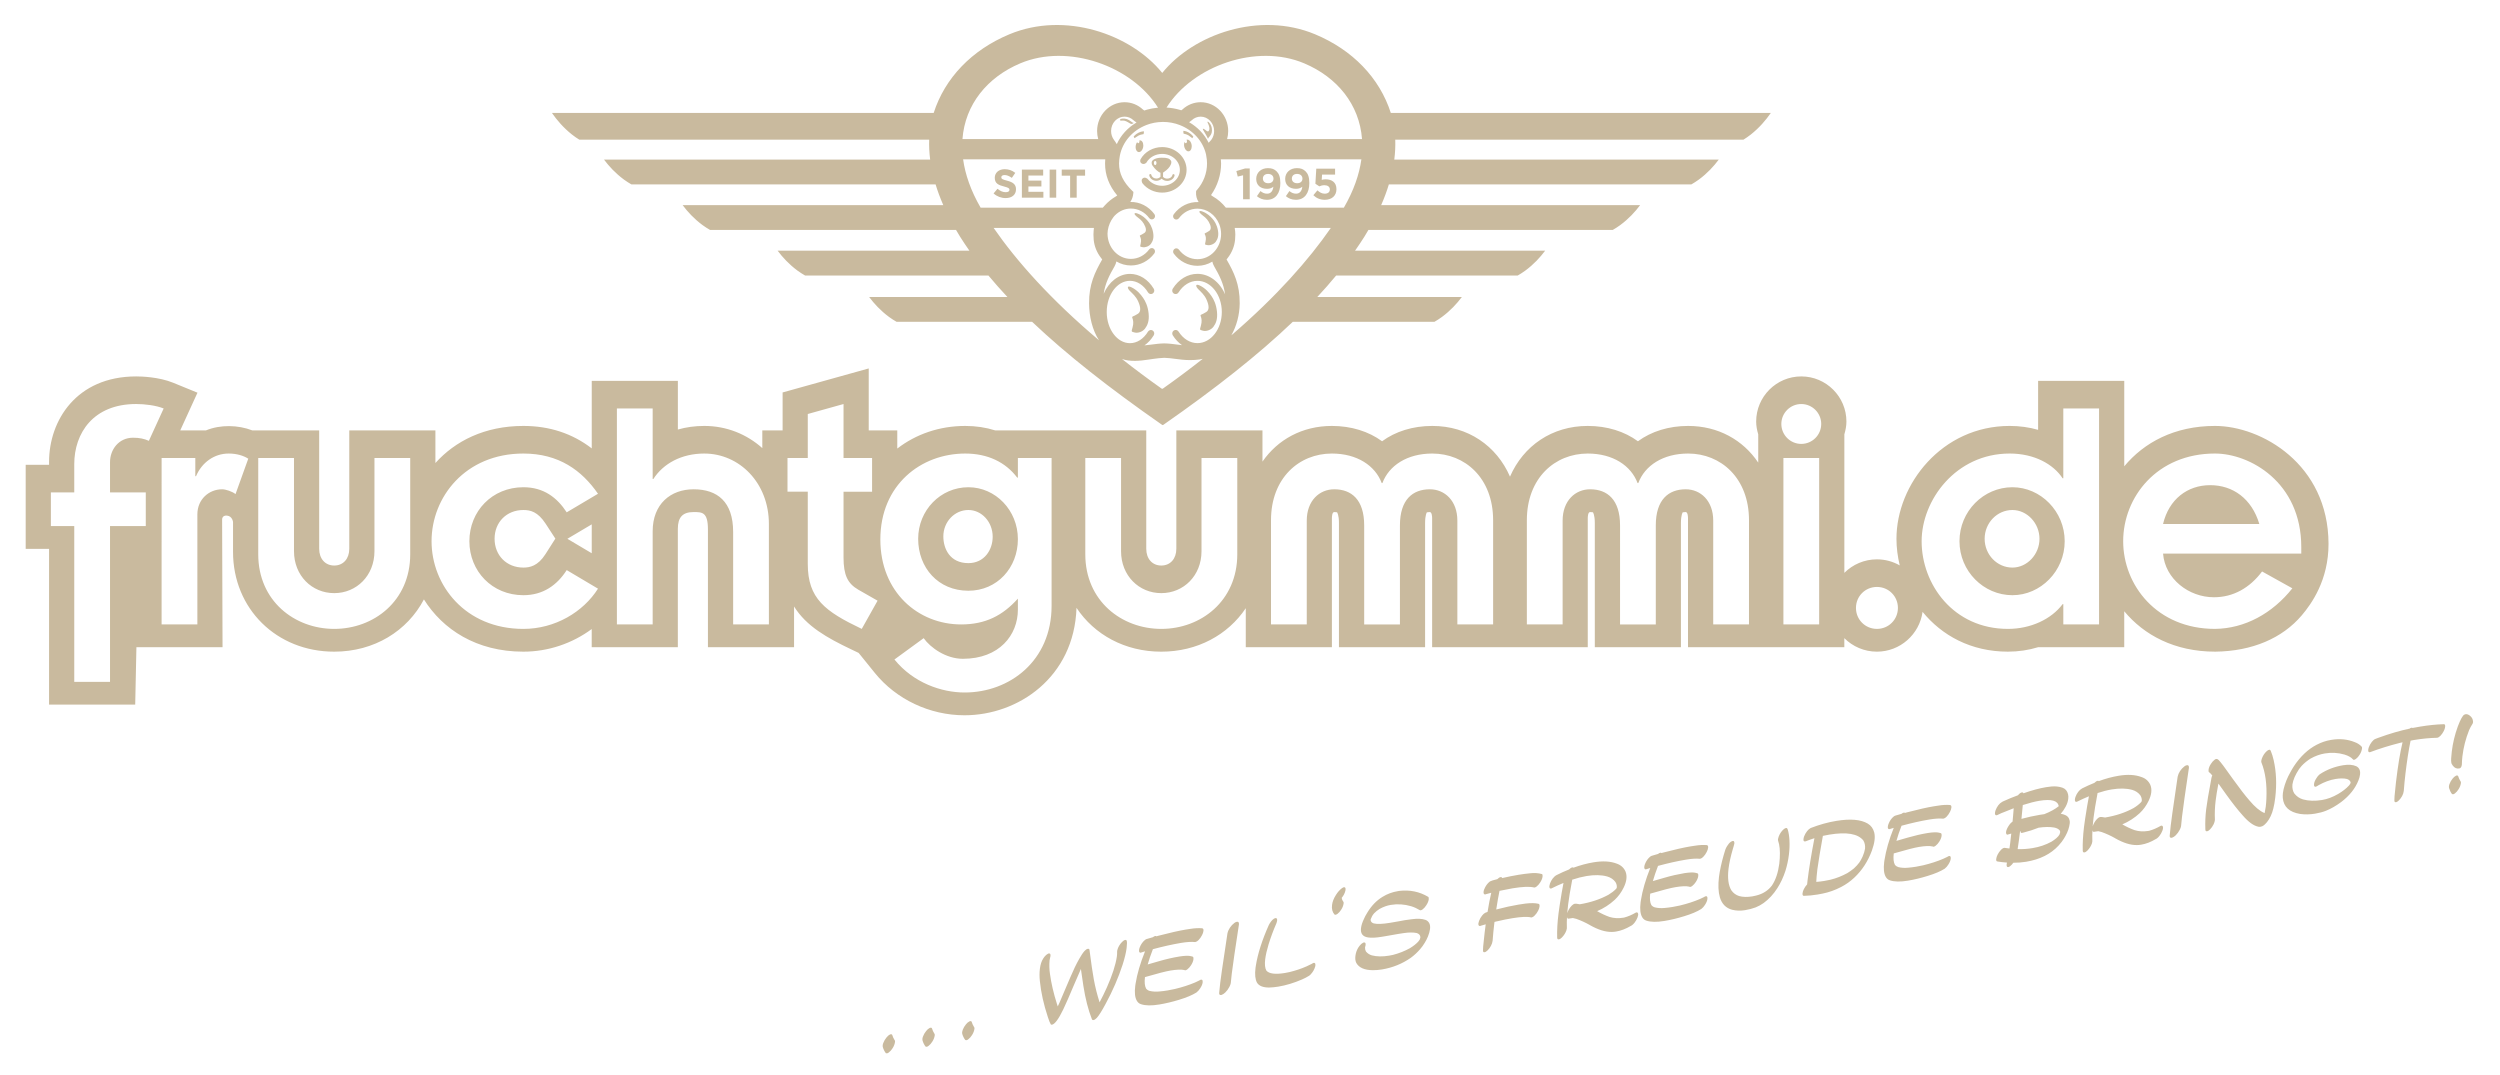 <?xml version="1.0" encoding="utf-8"?>
<!-- Generator: Adobe Illustrator 16.0.0, SVG Export Plug-In . SVG Version: 6.00 Build 0)  -->
<!DOCTYPE svg PUBLIC "-//W3C//DTD SVG 1.1//EN" "http://www.w3.org/Graphics/SVG/1.1/DTD/svg11.dtd">
<svg version="1.1" id="Ebene_1" xmlns="http://www.w3.org/2000/svg" xmlns:xlink="http://www.w3.org/1999/xlink" x="0px" y="0px"
	 width="500px" height="215px" viewBox="750 892.5 500 215" enable-background="new 750 892.5 500 215" xml:space="preserve">
<g id="Ebene_1_1_">
	<g>
		<path fill="#C9BA9E" d="M987.316,926.466c0,2.511-2.189,4.557-4.88,4.557c-1.563,0-3.041-0.704-3.955-1.885
			c0,0-0.348-0.605,0.035-0.939c0.473-0.42,1.017,0.092,1.017,0.092c0.665,0.855,1.75,1.367,2.903,1.367
			c1.951,0,3.536-1.431,3.536-3.191c0-1.756-1.584-3.186-3.536-3.186c-1.34,0-2.549,0.67-3.16,1.75c0,0-0.454,0.49-0.971,0.142
			c-0.442-0.298-0.194-0.821-0.194-0.821c0.846-1.502,2.505-2.437,4.325-2.437C985.127,921.915,987.316,923.957,987.316,926.466
			 M962.346,926.419v1.221h1.679v4.396h1.313v-4.396h1.679v-1.221L962.346,926.419L962.346,926.419z M959.928,926.419h1.315v5.616
			h-1.315V926.419z M955.681,929.798h2.599v-1.181h-2.599V927.6h2.954v-1.181h-4.259v5.616h4.301v-1.178h-2.995L955.681,929.798
			L955.681,929.798z M953.2,930.337v0.019c0,1.084-0.795,1.761-2.076,1.761c-0.883,0-1.726-0.321-2.371-0.896l-0.038-0.034
			l0.78-0.935l0.041,0.032c0.544,0.448,1.059,0.657,1.612,0.657c0.468,0,0.745-0.176,0.745-0.47v-0.017
			c0-0.266-0.149-0.414-1.07-0.651c-1.059-0.269-1.867-0.57-1.867-1.733v-0.017c0-1.009,0.814-1.713,1.98-1.713
			c0.792,0,1.491,0.24,2.079,0.71l0.038,0.031l-0.686,0.996l-0.041-0.031c-0.52-0.36-0.98-0.536-1.406-0.536
			c-0.398,0-0.657,0.169-0.657,0.432v0.016c0,0.318,0.195,0.43,1.152,0.678C952.486,928.915,953.2,929.31,953.2,930.337
			 M995.42,920.315c0.144-0.518,0.219-1.057,0.219-1.61c0-3.176-2.468-5.763-5.5-5.763c-1.353,0-2.65,0.517-3.659,1.459
			c-0.041,0.039-0.125,0.097-0.222,0.157c-0.085-0.024-0.173-0.053-0.254-0.075l-0.138-0.043c-0.836-0.235-1.694-0.377-2.559-0.427
			c5.233-8.341,17.988-12.885,27.545-8.841c6.57,2.776,11.031,8.208,11.554,15.143H995.42L995.42,920.315z M1018.776,934.03h-23.608
			c-0.704-0.896-1.575-1.66-2.581-2.24c-0.157-0.087-0.286-0.185-0.379-0.278c1.297-1.848,2.011-4.077,2.011-6.308
			c0-0.271-0.025-0.563-0.051-0.848c0.06,0.002,0.117,0.016,0.177,0.016h27.931C1021.858,927.402,1020.734,930.647,1018.776,934.03
			 M996.268,959.567c1.027-1.835,1.65-4.046,1.673-6.393c0.032-3.79-1.166-6.233-2.628-8.782c0.066-0.091,0.144-0.192,0.219-0.289
			c0.187-0.251,0.4-0.529,0.592-0.874c0.667-1.203,0.942-2.305,0.942-3.805c0-0.426-0.047-0.864-0.125-1.341h19.229
			C1011.774,944.443,1005.332,951.762,996.268,959.567 M982.572,970.223c-0.014-0.01-0.054,0.005-0.101,0.034
			c-0.072-0.032-0.128-0.047-0.145-0.034c-2.815-1.992-5.446-3.962-7.924-5.913c0.411,0.128,0.824,0.228,1.225,0.282
			c1.898,0.253,3.702-0.141,5.062-0.317c0.715-0.093,1.45-0.192,2.17-0.211c0.752,0.019,1.495,0.117,2.211,0.211
			c0.915,0.123,1.86,0.245,2.969,0.245c0.617,0,1.212-0.038,1.817-0.119c0.235-0.032,0.467-0.082,0.696-0.135
			C988.056,966.229,985.41,968.218,982.572,970.223 M948.726,938.085h20.061c-0.044,0.342-0.078,0.684-0.083,1.031
			c-0.006,0.104-0.015,0.206-0.015,0.31c0,1.5,0.274,2.602,0.942,3.805c0.201,0.36,0.429,0.661,0.614,0.902
			c0.059,0.075,0.131,0.173,0.194,0.26c-1.462,2.553-2.658,4.995-2.625,8.782c0.021,2.611,0.651,5.33,1.982,7.378
			C960.122,952.383,953.307,944.71,948.726,938.085 M946.123,934.03c-1.958-3.383-3.082-6.627-3.499-9.659h28.423
			c0,0.034-0.002,0.062,0,0.078c-0.021,0.25-0.034,0.504-0.034,0.754c0,2.33,0.798,4.423,2.436,6.394
			c-0.119,0.094-0.226,0.162-0.282,0.193c-0.808,0.467-1.548,1.068-2.193,1.777c-0.145,0.149-0.275,0.307-0.408,0.463
			L946.123,934.03L946.123,934.03z M954.046,905.171c9.569-4.045,22.337,0.51,27.559,8.867c-0.069,0.006-0.131,0.01-0.204,0.019
			c-0.357,0.034-0.683,0.081-1.002,0.141c-0.15,0.029-0.301,0.066-0.466,0.107l-0.241,0.056c-0.113,0.024-0.229,0.053-0.335,0.082
			c-0.169,0.048-0.332,0.103-0.495,0.16c-0.109-0.066-0.219-0.141-0.282-0.201c-1.008-0.942-2.309-1.459-3.661-1.459
			c-3.032,0-5.5,2.586-5.5,5.763c0,0.552,0.078,1.09,0.222,1.609h-27.15C943.013,913.38,947.476,907.947,954.046,905.171
			 M972.794,920.48c-0.378-0.51-0.576-1.124-0.576-1.779c0-1.585,1.208-2.875,2.693-2.875c0.651,0,1.284,0.251,1.772,0.712
			c0.134,0.125,0.35,0.294,0.624,0.46c-1.76,1.033-3.132,2.54-3.95,4.329C973.133,920.935,972.904,920.628,972.794,920.48
			 M991.201,923.353l0.041,0.245c0.109,0.535,0.166,1.074,0.166,1.601c0,1.938-0.721,3.826-2.03,5.314l-0.15,0.169l-0.016,0.229
			c-0.05,0.708,0.132,1.396,0.514,2.004c-1.967-0.084-3.781,0.825-4.977,2.44c-0.214,0.285-0.16,0.695,0.115,0.918
			c0.135,0.108,0.305,0.153,0.477,0.134c0.175-0.021,0.331-0.112,0.44-0.257c0.905-1.221,2.258-1.919,3.712-1.919
			c1.879,0,3.58,1.192,4.359,3.113l0.031,0.084c0.102,0.271,0.173,0.521,0.223,0.769l0.024,0.119
			c0.064,0.342,0.091,0.657,0.091,0.971c0,2.788-2.121,5.052-4.729,5.052c-1.45,0-2.8-0.696-3.706-1.91
			c-0.107-0.142-0.267-0.239-0.442-0.26c-0.173-0.023-0.344,0.029-0.476,0.139c-0.275,0.222-0.329,0.632-0.116,0.917
			c1.15,1.548,2.875,2.436,4.739,2.436c1.052,0,2.073-0.288,2.978-0.839c0.059,0.309,0.179,0.624,0.36,0.937
			c1.046,1.819,1.897,3.458,2.188,5.609c-1.049-2.439-3.148-4.099-5.524-4.099c-1.951,0-3.755,1.083-4.945,2.97
			c-0.201,0.319-0.113,0.749,0.197,0.958c0.149,0.107,0.338,0.144,0.517,0.103c0.185-0.037,0.338-0.146,0.438-0.306
			c0.936-1.478,2.318-2.328,3.792-2.328c2.684,0,4.871,2.794,4.871,6.23c0,3.437-2.187,6.229-4.871,6.229
			c-1.476,0-2.853-0.846-3.787-2.318c-0.101-0.153-0.251-0.263-0.432-0.301c-0.182-0.04-0.366-0.005-0.526,0.101
			c-0.307,0.214-0.395,0.646-0.192,0.962c0.513,0.812,1.137,1.472,1.852,1.964c-0.336-0.038-0.664-0.079-0.993-0.122
			c-0.796-0.104-1.619-0.214-2.565-0.232c-0.912,0.018-1.738,0.128-2.534,0.232c-0.48,0.062-0.949,0.125-1.425,0.165
			c0.717-0.494,1.347-1.177,1.861-2.022c0.194-0.321,0.1-0.746-0.207-0.942c-0.109-0.075-0.238-0.112-0.366-0.112
			c-0.05,0-0.097,0.002-0.144,0.016c-0.179,0.037-0.338,0.153-0.436,0.309c-0.893,1.469-2.205,2.309-3.605,2.309
			c-2.562,0-4.648-2.796-4.648-6.236c0-3.439,2.086-6.236,4.648-6.236c1.403,0,2.719,0.846,3.611,2.321
			c0.097,0.16,0.25,0.271,0.43,0.31c0.172,0.041,0.356,0.01,0.51-0.094c0.31-0.2,0.407-0.624,0.213-0.942
			c-1.143-1.892-2.878-2.979-4.763-2.979c-2.242,0-4.234,1.604-5.262,3.976c0.304-2.096,1.143-3.706,2.174-5.491
			c0.185-0.329,0.307-0.652,0.367-0.974c0.886,0.527,1.878,0.805,2.9,0.805c1.841,0,3.555-0.886,4.699-2.427
			c0.21-0.287,0.157-0.696-0.12-0.916c-0.135-0.109-0.313-0.16-0.476-0.134c-0.176,0.021-0.329,0.112-0.438,0.256
			c-0.893,1.209-2.23,1.905-3.664,1.905c-2.568,0-4.667-2.252-4.673-5.073l0.006-0.085c0.003-0.204,0.029-0.397,0.054-0.585
			c0.147-0.937,0.533-1.833,1.105-2.584l0.109-0.141c0.035-0.048,0.075-0.088,0.116-0.132l0.072-0.078
			c0.877-0.898,2.018-1.39,3.21-1.39c1.438,0,2.775,0.695,3.67,1.91c0.107,0.14,0.257,0.231,0.43,0.257
			c0.179,0.021,0.344-0.025,0.485-0.131c0.276-0.22,0.329-0.63,0.12-0.916c-1.166-1.583-2.951-2.487-4.817-2.436
			c0.341-0.513,0.539-1.081,0.593-1.692l0.028-0.316l-0.229-0.217c-1.805-1.75-2.645-3.484-2.645-5.465
			c0-0.231,0.013-0.47,0.038-0.71l0.01-0.098c0.029-0.229,0.059-0.463,0.11-0.757c0.535-2.759,2.518-5.052,5.301-6.132
			c0.082-0.031,0.166-0.06,0.248-0.087l0.203-0.07c0.115-0.037,0.232-0.078,0.348-0.113c0.101-0.028,0.2-0.05,0.301-0.071
			l0.251-0.06c0.09-0.022,0.178-0.043,0.263-0.062c0.213-0.038,0.426-0.066,0.646-0.091l0.191-0.024
			c1.153-0.113,2.34-0.004,3.442,0.312l0.12,0.038c0.232,0.069,0.461,0.147,0.686,0.235
			C988.629,918.546,990.587,920.741,991.201,923.353 M992.25,920.48c-0.031,0.043-0.079,0.088-0.166,0.179
			c-0.094,0.097-0.222,0.229-0.354,0.395c-0.849-1.703-2.208-3.132-3.909-4.112c0.235-0.149,0.422-0.297,0.539-0.402
			c0.488-0.462,1.12-0.712,1.772-0.712c1.488,0,2.693,1.292,2.693,2.875C992.826,919.353,992.628,919.971,992.25,920.48
			 M1028.164,915.091c-2.256-7.013-7.637-12.603-15.159-15.739c-11.103-4.628-24.285-0.034-30.556,7.736
			c-6.27-7.771-19.455-12.364-30.556-7.736c-7.525,3.136-12.906,8.727-15.158,15.739h-76.347c0.996,1.43,2.277,2.943,3.99,4.306
			c0.512,0.414,1.008,0.733,1.497,1.043h69.965c-0.044,1.24,0.013,2.564,0.191,3.978H870.8c0.993,1.325,2.274,2.731,3.987,3.996
			c0.512,0.38,1.008,0.678,1.497,0.969h60.834c0.403,1.328,0.912,2.709,1.54,4.144h-52.131c0.993,1.328,2.277,2.73,3.987,3.997
			c0.517,0.382,1.009,0.68,1.5,0.968h49.197c0.264,0.451,0.526,0.902,0.814,1.363c0.583,0.926,1.209,1.855,1.857,2.781h-38.355
			c0.993,1.329,2.273,2.731,3.987,3.997c0.518,0.382,1.008,0.68,1.498,0.968h36.671c1.185,1.429,2.456,2.86,3.799,4.297h-27.655
			c0.996,1.328,2.273,2.73,3.987,3.996c0.517,0.383,1.008,0.681,1.5,0.969h27.107c6.89,6.532,15.458,13.265,25.901,20.539
			c0.191,0.132,0.197,0.169,0.397,0.031c10.452-7.281,18.986-14.024,25.839-20.57h28.33c0.492-0.288,0.984-0.585,1.497-0.969
			c1.713-1.265,2.995-2.668,3.99-3.996h-28.913c1.334-1.438,2.599-2.868,3.771-4.297h36.318c0.489-0.288,0.98-0.585,1.497-0.968
			c1.714-1.266,2.994-2.668,3.986-3.997h-38.021c0.647-0.926,1.271-1.854,1.856-2.781c0.289-0.46,0.548-0.912,0.814-1.363h48.861
			c0.488-0.288,0.983-0.585,1.497-0.968c1.713-1.266,2.997-2.668,3.986-3.997h-51.793c0.63-1.435,1.138-2.816,1.54-4.144h60.5
			c0.489-0.291,0.979-0.589,1.498-0.969c1.713-1.264,2.993-2.67,3.985-3.996h-64.898c0.181-1.412,0.237-2.737,0.193-3.978h69.63
			c0.487-0.31,0.979-0.63,1.496-1.043c1.714-1.363,2.995-2.875,3.988-4.306H1028.164L1028.164,915.091z M992.359,918.138
			c0.113,0.745-0.084,1.125-0.213,1.345c-0.125,0.219-0.293,0.395-0.379,0.481c-0.084,0.089-0.169,0.323-0.169,0.278
			c0-0.042-0.52-1.037-0.817-1.491c-0.294-0.454-0.294-0.614,0.029-0.438c0.325,0.175,0.494,0.422,0.732,0.467
			c0.241,0.044,0.411-0.379,0.323-0.816c-0.082-0.438-0.153-0.526-0.294-0.818c-0.141-0.293-0.057-0.35,0.043-0.306
			c0.097,0.042,0.194,0.175,0.194,0.175S992.247,917.393,992.359,918.138 M981.038,925.521c-0.145,0-0.26-0.192-0.26-0.422
			c0-0.232,0.115-0.423,0.26-0.423c0.144,0,0.259,0.191,0.259,0.423C981.297,925.329,981.181,925.521,981.038,925.521
			 M981.272,928.207c-0.489,0-0.915-0.306-0.993-0.713c-0.021-0.126-0.135-0.204-0.256-0.179c-0.116,0.021-0.194,0.144-0.169,0.267
			c0.12,0.626,0.717,1.08,1.419,1.08c0.407,0,0.786-0.16,1.059-0.429c0.282,0.288,0.684,0.454,1.118,0.454
			c0.723,0,1.34-0.457,1.462-1.084c0.024-0.125-0.054-0.247-0.173-0.272c-0.119-0.021-0.238,0.057-0.263,0.182
			c-0.078,0.408-0.521,0.714-1.027,0.714c-0.331,0-0.636-0.125-0.836-0.344c-0.006-0.006-0.013-0.003-0.016-0.01
			c0.006-0.025,0.013-0.05,0.013-0.075v-0.782c0.021-0.014,0.042-0.016,0.062-0.029c0.238-0.165,0.917-0.619,1.259-1.158
			c0.338-0.542,0.457-0.915,0.22-1.247c-0.241-0.332-0.612-0.554-1.811-0.544c-1.472,0.01-2.049,0.608-2.007,0.979
			c0,0-0.044,0.345,0.197,0.636c0.144,0.175,0.463,0.714,1.181,1.211c0.13,0.091,0.256,0.141,0.381,0.179v0.755
			c0,0.019,0.006,0.038,0.01,0.057c-0.006,0.006-0.02,0.003-0.025,0.012C981.883,928.082,981.592,928.207,981.272,928.207
			 M988.288,921.305c0.163,0.626-0.024,1.268-0.419,1.431c-0.057,0.021-0.115,0.032-0.176,0.032
			c-0.338,0.009-0.677-0.329-0.821-0.85c0-0.009-0.006-0.019-0.009-0.027c-0.094-0.374-0.057-0.736,0.066-1.018
			c0.029,0.153,0.12,0.266,0.229,0.266c0.135,0,0.242-0.169,0.242-0.376c0-0.129-0.044-0.235-0.107-0.305
			C987.684,920.305,988.128,920.681,988.288,921.305 M978.606,922.038c0.16-0.629-0.029-1.269-0.419-1.431
			c-0.106-0.044-0.216-0.044-0.323-0.016c0.016,0.05,0.029,0.11,0.029,0.173c0,0.206-0.107,0.376-0.241,0.376
			c-0.101,0-0.185-0.091-0.222-0.223c-0.107,0.145-0.194,0.323-0.248,0.534c-0.163,0.629,0.024,1.268,0.419,1.431
			C977.993,923.042,978.444,922.664,978.606,922.038 M986.729,919.234c-0.06-0.019-0.06-0.57-0.06-0.57s0.526,0.018,1.078,0.343
			c0.667,0.396,0.921,0.843,0.921,0.843l-0.217,0.298c0,0-0.384-0.347-0.764-0.579C987.302,919.337,986.791,919.253,986.729,919.234
			 M978.697,919.331c0.063-0.016,0.097-0.566,0.097-0.566s-0.529-0.013-1.097,0.278c-0.688,0.357-0.971,0.786-0.971,0.786
			l0.197,0.311c0,0,0.408-0.326,0.799-0.534C978.122,919.4,978.638,919.347,978.697,919.331 M974.229,916.27
			c0.275-0.069,0.861-0.177,1.635,0.29c0.486,0.291,0.56,0.451,0.783,0.486c0.226,0.037-0.145,0.235-0.348,0.245
			c-0.201,0.012-0.582-0.313-1.064-0.533c-0.48-0.223-0.783-0.116-1.053-0.128C973.915,916.617,973.903,916.35,974.229,916.27
			 M978.614,952.06c-0.473-0.682-1.174-1.543-2.312-2.095c-0.939-0.453-0.88,0.158-0.341,0.708c0.539,0.548,1.237,1.107,1.689,2.142
			c0.504,1.153,0.557,2.033-0.051,2.429c-1.014,0.664-1.287,0.457-1.121,0.87c0.163,0.414,0.282,1.006,0.024,1.901
			c-0.256,0.896-0.248,0.786,0.382,0.976c0.629,0.191,1.616-0.107,2.113-0.764c0.495-0.658,0.877-1.507,0.727-3.016
			C979.575,953.704,979.064,952.709,978.614,952.06 M989.635,950.316c-0.54-0.552-0.599-1.159,0.341-0.705
			c1.137,0.551,1.839,1.409,2.314,2.095c0.451,0.646,0.958,1.642,1.107,3.151c0.151,1.506-0.228,2.355-0.725,3.016
			c-0.499,0.657-1.484,0.953-2.114,0.76c-0.629-0.187-0.638-0.082-0.382-0.974c0.256-0.896,0.138-1.488-0.024-1.901
			c-0.163-0.413,0.106-0.207,1.124-0.87c0.605-0.397,0.552-1.277,0.047-2.428C990.873,951.428,990.173,950.867,989.635,950.316
			 M979.524,936.654c-0.429-0.486-1.056-1.094-2.017-1.447c-0.795-0.291-0.711,0.163-0.238,0.548
			c0.473,0.382,1.078,0.769,1.507,1.516c0.48,0.833,0.573,1.491,0.101,1.82c-0.792,0.551-1.027,0.41-0.868,0.71
			c0.157,0.301,0.289,0.739,0.131,1.422c-0.16,0.683-0.16,0.601,0.366,0.71c0.529,0.109,1.319-0.163,1.689-0.683
			c0.366-0.521,0.632-1.178,0.419-2.3C980.404,937.835,979.929,937.114,979.524,936.654 M990.471,934.793
			c0.964,0.355,1.587,0.958,2.017,1.448c0.408,0.46,0.881,1.177,1.093,2.298c0.211,1.122-0.053,1.779-0.421,2.299
			c-0.371,0.517-1.159,0.792-1.685,0.683c-0.526-0.109-0.526-0.029-0.369-0.71c0.16-0.683,0.029-1.122-0.131-1.422
			c-0.158-0.301,0.075-0.161,0.87-0.711c0.473-0.329,0.378-0.987-0.101-1.819c-0.432-0.752-1.036-1.134-1.51-1.517
			C989.76,934.956,989.678,934.503,990.471,934.793 M1014.943,931.236c-0.542,0-0.995-0.245-1.459-0.665l-0.814,0.971
			c0.595,0.567,1.313,0.918,2.292,0.918c1.407,0,2.328-0.821,2.328-2.117v-0.016c0-1.382-0.955-1.961-2.146-1.961
			c-0.341,0-0.556,0.043-0.801,0.106l0.069-1.058h2.605v-1.182h-3.761l-0.177,3.017l0.78,0.517c0.288-0.123,0.639-0.226,1.021-0.226
			c0.64,0,1.088,0.304,1.088,0.83v0.015C1015.969,930.932,1015.573,931.236,1014.943,931.236 M1008.373,928.226
			c0,0.545,0.402,0.92,1.068,0.92c0.663,0,1.049-0.384,1.049-0.911v-0.016c0-0.541-0.404-0.937-1.075-0.937
			c-0.667,0-1.044,0.385-1.044,0.926v0.017H1008.373z M1007.035,928.288v-0.016c0-1.233,0.952-2.146,2.337-2.146
			c0.821,0,1.303,0.204,1.768,0.667c0.435,0.436,0.726,1.099,0.726,2.308v0.017c0,1.984-0.939,3.341-2.68,3.341
			c-0.892,0-1.495-0.298-2.01-0.727l0.707-1.021c0.445,0.357,0.821,0.523,1.337,0.523c0.752,0,1.157-0.566,1.241-1.39
			c-0.294,0.253-0.708,0.419-1.241,0.419C1007.892,930.265,1007.035,929.532,1007.035,928.288 M1002.579,928.21
			c0-0.541,0.378-0.926,1.043-0.926c0.673,0,1.074,0.395,1.074,0.937v0.016c0,0.526-0.385,0.911-1.048,0.911
			c-0.665,0-1.067-0.375-1.067-0.92v-0.018H1002.579z M1003.427,930.265c0.536,0,0.946-0.166,1.244-0.419
			c-0.087,0.824-0.492,1.391-1.244,1.391c-0.514,0-0.893-0.166-1.337-0.523l-0.707,1.022c0.518,0.429,1.118,0.726,2.011,0.726
			c1.742,0,2.675-1.356,2.675-3.342v-0.016c0-1.208-0.289-1.872-0.723-2.308c-0.465-0.464-0.945-0.667-1.768-0.667
			c-1.381,0-2.336,0.912-2.336,2.146v0.015C1001.242,929.532,1002.1,930.265,1003.427,930.265 M997.549,927.815l-0.278-1.102
			l1.756-0.523h0.918v6.166h-1.328v-4.803L997.549,927.815z M1241.649,1047.77c-0.044-0.141-0.151-0.2-0.32-0.172l-0.115,0.031
			c-0.272,0.139-0.511,0.344-0.714,0.619c-0.257,0.32-0.458,0.67-0.6,1.052c-0.059,0.145-0.093,0.284-0.108,0.419
			c-0.017,0.128-0.014,0.261,0.016,0.39c0.139,0.466,0.339,0.864,0.598,1.205c0.101,0.036,0.173,0.048,0.213,0.042
			c0.129-0.023,0.249-0.079,0.359-0.173c0.28-0.214,0.524-0.489,0.728-0.824c0.27-0.412,0.43-0.849,0.485-1.31
			c0.004-0.149-0.037-0.273-0.124-0.355C1241.894,1048.422,1241.757,1048.115,1241.649,1047.77 M1244.605,1036.791
			c0.006,0.058,0.006,0.117,0,0.177c-0.017,0.119-0.056,0.232-0.122,0.333c-0.25,0.377-0.47,0.785-0.661,1.227
			c-0.684,1.709-1.13,3.457-1.34,5.239c-0.067,0.555-0.101,1.098-0.109,1.627l-0.004,0.036c-0.054,0.461-0.229,0.717-0.522,0.763
			c-0.51,0.087-0.939-0.104-1.284-0.565c-0.197-0.251-0.301-0.479-0.311-0.689c-0.06-0.315-0.021-1.026,0.107-2.139
			c0.197-1.673,0.599-3.338,1.2-5.005c0.547-1.435,0.989-2.228,1.321-2.374c0.082-0.038,0.16-0.062,0.234-0.079
			c0.295-0.046,0.604,0.069,0.932,0.351C1244.394,1035.993,1244.58,1036.361,1244.605,1036.791 M1238.771,1037.337
			c-1.492,0.047-3.057,0.202-4.698,0.476c-0.52,0.085-1.039,0.178-1.563,0.281c-0.063-0.05-0.134-0.065-0.22-0.054
			c-0.126,0.023-0.25,0.087-0.373,0.188c-1.905,0.398-3.972,1.003-6.201,1.813c-0.217,0.079-0.435,0.16-0.659,0.248
			c-0.221,0.085-0.46,0.289-0.707,0.606c-0.247,0.316-0.442,0.666-0.583,1.051c-0.062,0.168-0.103,0.338-0.121,0.507
			c-0.044,0.369,0.071,0.529,0.344,0.487l0.115-0.037c1.81-0.684,3.787-1.295,5.93-1.84l0.476-0.103
			c-0.479,1.96-0.921,4.646-1.324,8.051c-0.281,2.395-0.371,3.667-0.268,3.823c0.06,0.091,0.15,0.131,0.276,0.107
			c0.186-0.03,0.382-0.153,0.595-0.377c0.248-0.246,0.46-0.537,0.639-0.862c0.176-0.327,0.282-0.652,0.319-0.977l0.014-0.09
			c0.085-1.121,0.19-2.241,0.325-3.369c0.302-2.563,0.645-4.774,1.03-6.636l0.698-0.131c1.609-0.266,3.145-0.412,4.603-0.442
			l0.039-0.006c0.191-0.031,0.397-0.158,0.623-0.38c0.277-0.288,0.501-0.613,0.683-0.978c0.142-0.266,0.229-0.543,0.265-0.82
			C1239.067,1037.517,1238.984,1037.337,1238.771,1037.337 M1208.486,1049.392c-0.064,0.699,0.062,1.3,0.374,1.798
			c0.462,0.586,1.038,0.984,1.729,1.188c1.128,0.315,2.396,0.355,3.8,0.125c1.09-0.179,2.17-0.585,3.245-1.215
			c0.889-0.523,1.606-1.08,2.151-1.673c0.165-0.188,0.271-0.347,0.316-0.483l0.019-0.077v-0.1c-0.086-0.313-0.328-0.529-0.726-0.658
			c-0.608-0.15-1.367-0.15-2.274-0.004c-1.115,0.187-2.239,0.593-3.366,1.226c-0.089,0.047-0.177,0.101-0.257,0.154
			c-0.149,0.101-0.272,0.16-0.363,0.172c-0.075,0.015-0.147,0-0.21-0.041c-0.107-0.087-0.147-0.252-0.12-0.492
			c0.047-0.378,0.206-0.771,0.482-1.173c0.168-0.287,0.354-0.518,0.546-0.684l0.181-0.141c1.375-0.898,2.916-1.487,4.622-1.769
			c1.059-0.174,1.929-0.106,2.612,0.196c0.345,0.163,0.583,0.431,0.707,0.803c0.078,0.227,0.097,0.5,0.061,0.816
			c-0.051,0.402-0.154,0.807-0.32,1.209c-0.643,1.628-1.798,3.08-3.47,4.345c-1.04,0.766-2.044,1.344-3.014,1.729
			c-0.63,0.256-1.368,0.45-2.211,0.591c-1.026,0.17-2.018,0.188-2.972,0.054c-2.151-0.351-3.308-1.417-3.468-3.199
			c-0.023-0.313-0.018-0.643,0.022-0.985c0.031-0.241,0.072-0.485,0.131-0.739c0.286-1.188,0.736-2.321,1.354-3.401
			c0.216-0.412,0.45-0.813,0.701-1.196c1.297-1.973,2.822-3.413,4.576-4.323c0.931-0.481,1.862-0.797,2.787-0.951l0.169-0.028
			c1.665-0.273,3.216-0.122,4.656,0.464c0.509,0.179,0.953,0.46,1.335,0.849c0.094,0.075,0.134,0.192,0.123,0.356
			c-0.055,0.46-0.216,0.898-0.485,1.309c-0.198,0.337-0.443,0.61-0.727,0.824c-0.138,0.107-0.266,0.169-0.386,0.192
			c-0.074,0.012-0.141-0.006-0.188-0.056c-0.396-0.439-0.974-0.772-1.731-0.995c-1.265-0.37-2.575-0.447-3.931-0.22
			c-0.964,0.16-1.911,0.497-2.841,1.021c-0.678,0.419-1.278,0.916-1.808,1.479c-0.167,0.204-0.335,0.41-0.498,0.623
			C1209.067,1047.438,1208.623,1048.464,1208.486,1049.392 M1204.141,1042.639c-0.071-0.146-0.172-0.21-0.298-0.187
			c-0.146,0.025-0.309,0.111-0.485,0.27c-0.422,0.369-0.744,0.853-0.968,1.439c-0.068,0.198-0.115,0.366-0.131,0.513
			c-0.016,0.121-0.006,0.223,0.023,0.312c0.799,1.979,1.129,4.402,0.996,7.274c-0.021,0.524-0.062,1.058-0.129,1.595
			c-0.056,0.411-0.128,0.823-0.218,1.241l-0.082-0.012c-0.873-0.359-1.866-1.195-2.975-2.51c-0.868-0.999-1.968-2.42-3.296-4.271
			l-1.422-1.981c-0.351-0.502-0.718-0.985-1.097-1.453l-0.057-0.052c-0.285-0.391-0.538-0.564-0.763-0.527
			c-0.106,0.017-0.216,0.07-0.329,0.167c-0.282,0.216-0.526,0.487-0.729,0.824c-0.27,0.406-0.427,0.795-0.47,1.168
			c-0.031,0.268,0.006,0.434,0.115,0.501c0.146,0.092,0.358,0.304,0.628,0.639c-0.077,0.172-0.129,0.337-0.163,0.503
			c-0.566,3.03-0.922,5.122-1.058,6.273c-0.159,1.328-0.212,2.63-0.164,3.902c-0.003,0.024,0,0.088,0.009,0.188l0.017,0.121
			c0.054,0.145,0.162,0.2,0.331,0.174c0.176-0.029,0.369-0.154,0.583-0.374c0.282-0.283,0.514-0.61,0.695-0.983l0.068-0.15
			c0.106-0.244,0.17-0.464,0.195-0.662l0.015-0.141c-0.059-1.239-0.013-2.508,0.146-3.808c0.103-0.884,0.288-2.02,0.552-3.411
			l0.082,0.098l1.468,2.057c1.282,1.786,2.39,3.186,3.313,4.208c1.152,1.326,2.195,2.079,3.132,2.258
			c0.142,0.031,0.291,0.031,0.454,0c0.231-0.036,0.445-0.133,0.646-0.292c0.151-0.116,0.335-0.297,0.548-0.545l0.047-0.045
			c0.59-0.726,1.018-1.632,1.284-2.716c0.165-0.638,0.298-1.38,0.397-2.229c0.313-2.648,0.211-5.146-0.319-7.488
			C1204.587,1043.867,1204.387,1043.237,1204.141,1042.639 M1187.784,1046.095l-0.039,0.232c-0.675,4.522-1.123,7.692-1.34,9.504
			c-0.062,0.515-0.125,1.124-0.187,1.829c-0.017,0.146-0.054,0.291-0.112,0.435c-0.063,0.12-0.12,0.249-0.17,0.38
			c-0.206,0.402-0.472,0.768-0.792,1.087c-0.233,0.233-0.484,0.397-0.754,0.489c-0.309,0.052-0.463-0.069-0.455-0.365
			c0.037-0.533,0.107-1.223,0.206-2.059c0.086-0.71,0.194-1.532,0.325-2.47c0.574-4.004,0.928-6.439,1.061-7.306
			c0.081-0.393,0.24-0.771,0.481-1.14c0.241-0.365,0.529-0.679,0.871-0.936c0.147-0.125,0.316-0.202,0.504-0.234
			C1187.68,1045.496,1187.813,1045.677,1187.784,1046.095 M1171.018,1056.005c-0.517-0.101-0.845-0.137-0.991-0.11
			c-0.163,0.027-0.361,0.154-0.596,0.374c-0.414,0.429-0.708,0.928-0.896,1.495c0.048-0.56,0.104-1.13,0.173-1.705
			c0.148-1.221,0.411-2.84,0.79-4.848l0.013-0.104l0.021-0.004c0.987-0.329,1.923-0.57,2.812-0.717
			c1.58-0.26,2.938-0.23,4.076,0.083h0.009c0.707,0.208,1.257,0.578,1.642,1.102c0.213,0.341,0.31,0.698,0.288,1.07
			c-0.022,0.063-0.034,0.107-0.038,0.125c-0.003,0.023-0.006,0.038-0.016,0.048l-0.109,0.145c-0.395,0.41-0.889,0.795-1.484,1.153
			C1175.064,1055.019,1173.166,1055.652,1171.018,1056.005 M1182.421,1057.646c-0.065-0.023-0.124-0.027-0.175-0.023
			c-0.035,0.008-0.075,0.023-0.116,0.047c-0.761,0.444-1.521,0.773-2.286,0.983l-0.219,0.036c-0.952,0.158-1.852,0.104-2.701-0.159
			c-0.795-0.279-1.616-0.664-2.461-1.153c1.293-0.551,2.455-1.3,3.481-2.248c0.73-0.691,1.322-1.512,1.773-2.447
			c0.29-0.604,0.47-1.166,0.532-1.688c0.066-0.554,0.006-1.061-0.182-1.517c-0.345-0.766-0.939-1.294-1.791-1.576
			c-1.23-0.461-2.74-0.547-4.529-0.251c-1.32,0.218-2.648,0.574-3.985,1.072c-0.05-0.06-0.128-0.079-0.241-0.06
			c-0.12,0.02-0.241,0.075-0.363,0.174c-0.102,0.067-0.192,0.145-0.278,0.234c-0.82,0.329-1.639,0.699-2.456,1.109
			c-0.293,0.157-0.557,0.389-0.788,0.696c-0.229,0.307-0.409,0.636-0.533,0.983c-0.063,0.17-0.104,0.337-0.123,0.511
			c-0.015,0.111-0.005,0.216,0.024,0.308c0.029,0.099,0.078,0.154,0.145,0.176c0.066,0.019,0.125,0.019,0.175,0.015
			c0.035-0.005,0.076-0.022,0.12-0.05c0.78-0.387,1.56-0.739,2.338-1.063c-0.217,1.112-0.465,2.589-0.75,4.441
			c-0.087,0.569-0.166,1.136-0.235,1.701c-0.206,1.738-0.29,3.302-0.25,4.689c-0.003,0.303,0.116,0.432,0.348,0.395
			c0.185-0.028,0.381-0.155,0.595-0.375c0.41-0.42,0.705-0.89,0.884-1.403c0.046-0.15,0.074-0.279,0.087-0.383l0.005-0.15
			c-0.023-0.72-0.014-1.45,0.025-2.194c0.011,0.275,0.104,0.406,0.285,0.393c0.288-0.041,0.579-0.083,0.879-0.133
			c0.237,0.048,0.47,0.104,0.694,0.177c0.915,0.329,1.791,0.728,2.625,1.201l0.078,0.052c1.623,0.923,3.068,1.371,4.339,1.346
			c0.274-0.002,0.557-0.026,0.839-0.075c0.966-0.157,1.941-0.535,2.932-1.128l0.223-0.125c0.183-0.139,0.347-0.304,0.494-0.494
			c0.254-0.32,0.451-0.666,0.592-1.042c0.069-0.188,0.113-0.345,0.128-0.478c0.017-0.125,0.007-0.238-0.027-0.337
			C1182.538,1057.731,1182.487,1057.67,1182.421,1057.646 M1162.031,1058.963c0.017-0.137-0.015-0.27-0.097-0.4
			c-0.256-0.282-0.624-0.47-1.104-0.558c-0.873-0.15-1.91-0.139-3.106,0.034c-1.018,0.404-1.968,0.711-2.842,0.92l-0.109,0.031
			c-0.138,0.042-0.271,0.073-0.403,0.096c-0.182,0.01-0.274-0.113-0.278-0.373l-0.075,0.012c-0.16,1.338-0.322,2.535-0.49,3.586
			c0.047,0.012,0.096,0.014,0.156,0.014c0.931,0.021,1.876-0.048,2.838-0.208c1.368-0.225,2.624-0.65,3.764-1.274
			c0.336-0.2,0.661-0.435,0.978-0.704c0.315-0.268,0.533-0.527,0.65-0.765C1161.948,1059.287,1161.991,1059.148,1162.031,1058.963
			 M1154.29,1056.274c1.238-0.337,2.458-0.606,3.667-0.807l0.899-0.135c1.205-0.476,2.163-1.005,2.878-1.585h0.01l-0.006-0.024
			c-0.18-1.104-1.473-1.458-3.88-1.062c-0.903,0.15-2.002,0.432-3.299,0.848C1154.48,1054.428,1154.393,1055.352,1154.29,1056.274
			 M1163.915,1056.588c0.048,0.137,0.058,0.327,0.034,0.573c-0.101,0.842-0.379,1.669-0.836,2.495
			c-0.021,0.046-0.04,0.087-0.068,0.123c-0.16,0.305-0.385,0.652-0.674,1.044l-0.013,0.03c-0.196,0.256-0.402,0.501-0.616,0.728
			l-0.024,0.031c-1.563,1.701-3.728,2.781-6.492,3.239c-0.871,0.143-1.723,0.21-2.561,0.197c-0.185,0.274-0.399,0.506-0.642,0.687
			c-0.094,0.075-0.193,0.129-0.301,0.162l-0.063,0.012c-0.077,0.015-0.148,0.002-0.214-0.039c-0.109-0.094-0.146-0.258-0.119-0.498
			l0.072-0.354c-0.635-0.042-1.265-0.115-1.882-0.216c-0.125,0.002-0.214-0.06-0.259-0.185l-0.025-0.222l0.012-0.104
			c0.036-0.283,0.127-0.566,0.271-0.853c0.192-0.376,0.423-0.703,0.699-0.984c0.144-0.15,0.302-0.264,0.47-0.341
			c0.074-0.011,0.144-0.028,0.201-0.048c0.33,0.054,0.666,0.1,1.002,0.139l0.138-0.979c0.146-1.229,0.222-1.873,0.222-1.942
			l0.01-0.075c-0.122,0.028-0.241,0.067-0.365,0.109c-0.063,0.01-0.107,0.023-0.128,0.035c-0.022,0.013-0.102,0.038-0.239,0.074
			c-0.039,0.01-0.068,0.01-0.076,0.004c-0.01-0.007-0.049-0.022-0.114-0.044c-0.108-0.115-0.153-0.275-0.131-0.47
			c0.051-0.412,0.267-0.89,0.651-1.431c0.15-0.227,0.345-0.433,0.579-0.613l0.082-0.051c0.06-0.733,0.097-1.166,0.113-1.303
			c0.042-0.46,0.078-0.916,0.112-1.369c-0.702,0.26-1.404,0.539-2.104,0.84c-0.102,0.017-0.489,0.19-1.176,0.523
			c-0.042,0.021-0.085,0.036-0.118,0.042c-0.05,0.012-0.109,0.004-0.176-0.015c-0.066-0.018-0.116-0.075-0.147-0.172
			c-0.028-0.096-0.037-0.198-0.024-0.31c0.021-0.174,0.062-0.343,0.124-0.513c0.126-0.348,0.306-0.676,0.533-0.983
			c0.232-0.306,0.5-0.537,0.792-0.695l0.22-0.111c0.969-0.446,1.946-0.847,2.929-1.203c0.285-0.343,0.541-0.529,0.773-0.565
			c0.162-0.029,0.27,0.03,0.323,0.171c1.697-0.597,3.203-1.005,4.517-1.221c0.348-0.056,0.694-0.104,1.042-0.135
			c0.793-0.077,1.538,0,2.238,0.235c0.597,0.213,0.97,0.654,1.126,1.322c0.067,0.268,0.078,0.569,0.038,0.902
			c-0.063,0.529-0.24,1.063-0.529,1.593c-0.288,0.529-0.61,0.995-0.971,1.399c0.313,0.05,0.608,0.135,0.893,0.258
			C1163.533,1055.714,1163.824,1056.074,1163.915,1056.588 M1140.006,1053.5c-0.742-0.054-1.503-0.016-2.289,0.115l-0.942,0.143
			c-1.322,0.214-3.11,0.62-5.358,1.207l-0.43,0.123c-0.057-0.056-0.122-0.081-0.201-0.067c-0.162,0.027-0.325,0.108-0.488,0.247
			l-1.292,0.375l-0.224,0.125c-0.482,0.383-0.845,0.897-1.09,1.542c-0.062,0.171-0.105,0.341-0.124,0.512
			c-0.017,0.11-0.012,0.218,0.015,0.314l0.096,0.146c0.07,0.048,0.146,0.062,0.22,0.05l0.854-0.266
			c-0.932,2.339-1.552,4.493-1.859,6.458l-0.059,0.414c-0.16,1.316-0.054,2.295,0.319,2.938c0.203,0.354,0.482,0.587,0.846,0.693
			c0.874,0.292,2.071,0.317,3.592,0.063c1.253-0.206,2.557-0.521,3.909-0.938c1.469-0.446,2.612-0.928,3.432-1.451
			c0.282-0.214,0.526-0.489,0.732-0.826c0.279-0.428,0.442-0.816,0.487-1.176c0.028-0.239-0.012-0.404-0.121-0.501
			c-0.061-0.038-0.134-0.052-0.213-0.038c-0.09,0.015-0.212,0.07-0.362,0.175l-0.814,0.385c-1.188,0.509-2.511,0.936-3.983,1.292
			c-0.485,0.111-0.965,0.21-1.44,0.287c-0.54,0.086-1.068,0.157-1.595,0.2c-0.679,0.069-1.331,0.032-1.953-0.118
			c-0.272-0.084-0.502-0.232-0.684-0.456c-0.278-0.51-0.356-1.267-0.235-2.283c2.447-0.714,4.119-1.147,5.027-1.295
			c1.231-0.204,2.143-0.237,2.738-0.097l0.019,0.006c0.041,0.002,0.091,0.018,0.149,0.052l0.041-0.006
			c0.134-0.021,0.268-0.082,0.385-0.179c0.285-0.222,0.529-0.497,0.736-0.826c0.273-0.423,0.432-0.814,0.474-1.176
			c0.03-0.24-0.007-0.41-0.104-0.512c-0.428-0.146-0.865-0.21-1.318-0.191c-0.454,0.02-0.896,0.065-1.329,0.137
			c-1.31,0.216-2.631,0.519-3.968,0.907c-0.684,0.185-1.365,0.385-2.048,0.591l-0.27,0.081c0.244-0.888,0.586-1.9,1.021-3.03
			c1.963-0.533,3.814-0.951,5.55-1.243c1.166-0.191,2.094-0.247,2.783-0.17l0.132-0.034c0.146-0.021,0.328-0.143,0.538-0.351
			c0.279-0.281,0.508-0.61,0.693-0.987c0.149-0.283,0.243-0.563,0.277-0.84C1140.313,1053.716,1140.225,1053.542,1140.006,1053.5
			 M1122.664,1060.586c-1.08-1.344-3.346-1.732-6.796-1.162c-0.427,0.068-0.854,0.153-1.292,0.25
			c-0.493,2.722-0.861,4.945-1.099,6.668c-0.128,1.064-0.2,1.912-0.222,2.537c0.532-0.036,1.07-0.104,1.62-0.194
			c0.372-0.062,0.753-0.139,1.14-0.226c0.043-0.017,0.09-0.028,0.142-0.034c1.107-0.27,2.214-0.706,3.313-1.305
			c0.45-0.275,0.887-0.592,1.313-0.938c0.435-0.399,0.795-0.794,1.076-1.175c0.22-0.313,0.436-0.704,0.652-1.17
			c0.259-0.603,0.425-1.142,0.497-1.605C1123.061,1061.601,1122.948,1061.052,1122.664,1060.586 M1124.844,1058.988
			c0.113,0.464,0.135,0.983,0.063,1.569c-0.073,0.593-0.251,1.283-0.533,2.079c-0.793,2.133-1.955,3.923-3.493,5.372
			c-0.792,0.753-1.688,1.39-2.688,1.906c-1.215,0.624-2.434,1.057-3.657,1.299c-0.352,0.075-0.699,0.143-1.046,0.196
			c-0.915,0.152-1.822,0.239-2.723,0.261c-0.096,0-0.168-0.043-0.217-0.133c-0.05-0.087-0.062-0.214-0.042-0.378
			c0.034-0.289,0.124-0.575,0.27-0.849c0.175-0.349,0.392-0.658,0.645-0.928l0.085-0.788c0.286-2.342,0.742-5.16,1.377-8.456
			c-0.569,0.181-1.146,0.383-1.723,0.616l-0.118,0.03c-0.276,0.042-0.393-0.115-0.348-0.487c0.021-0.171,0.061-0.338,0.124-0.512
			c0.145-0.385,0.346-0.735,0.598-1.057c0.214-0.277,0.456-0.487,0.722-0.624c1.719-0.668,3.423-1.146,5.11-1.423
			c2.818-0.466,4.919-0.282,6.298,0.537C1124.205,1057.61,1124.637,1058.201,1124.844,1058.988 M1107.551,1058.42l-0.05-0.115
			c-0.061-0.159-0.163-0.229-0.298-0.206c-0.146,0.025-0.313,0.116-0.491,0.271c-0.436,0.393-0.764,0.878-0.98,1.459
			c-0.068,0.184-0.112,0.343-0.131,0.478c-0.013,0.129-0.007,0.247,0.021,0.349c0.307,0.843,0.417,2.006,0.329,3.494
			c-0.016,0.358-0.048,0.718-0.092,1.078c-0.237,1.806-0.729,3.263-1.469,4.368c-0.766,1.021-1.832,1.693-3.192,2.021
			c-0.245,0.063-0.489,0.118-0.73,0.156c-1.008,0.168-1.892,0.145-2.649-0.065c-0.627-0.2-1.137-0.573-1.535-1.126
			c-0.616-0.999-0.807-2.449-0.579-4.349c0.14-1.142,0.431-2.462,0.868-3.956c0.04-0.164,0.097-0.356,0.173-0.574l0.007-0.036
			c0.06-0.164,0.1-0.317,0.118-0.46c0.013-0.113,0.004-0.22-0.031-0.323c-0.031-0.106-0.079-0.166-0.139-0.182
			c-0.063-0.015-0.112-0.019-0.156-0.009c-0.051,0.005-0.101,0.021-0.15,0.046c-0.325,0.158-0.585,0.389-0.774,0.698l-0.187,0.259
			c-0.148,0.225-0.267,0.464-0.36,0.714c-0.479,1.496-0.855,2.987-1.129,4.481c-0.059,0.329-0.108,0.656-0.149,0.983
			c-0.196,1.637-0.137,3.001,0.182,4.104c0.401,1.32,1.222,2.146,2.452,2.474c0.812,0.202,1.664,0.229,2.559,0.083
			c0.796-0.133,1.51-0.317,2.146-0.561c0.538-0.214,1.067-0.502,1.583-0.866c1.063-0.773,1.979-1.766,2.752-2.978
			c0.643-0.994,1.182-2.143,1.615-3.452c0.336-1.09,0.567-2.169,0.696-3.243c0.126-1.022,0.159-1.983,0.109-2.882
			C1107.844,1059.706,1107.73,1058.996,1107.551,1058.42 M1091.623,1062.045c-0.031,0.271-0.125,0.553-0.278,0.84
			c-0.185,0.375-0.415,0.706-0.695,0.987c-0.213,0.212-0.394,0.331-0.542,0.356l-0.131,0.03c-0.692-0.077-1.626-0.021-2.797,0.174
			c-1.742,0.292-3.603,0.712-5.574,1.245c-0.436,1.136-0.78,2.148-1.028,3.04l0.272-0.081c0.688-0.206,1.371-0.406,2.058-0.593
			c1.34-0.393,2.671-0.693,3.983-0.913c0.433-0.071,0.879-0.113,1.335-0.139c0.453-0.019,0.896,0.045,1.321,0.195
			c0.102,0.1,0.135,0.272,0.107,0.512c-0.045,0.361-0.203,0.753-0.476,1.18c-0.211,0.329-0.456,0.604-0.74,0.826
			c-0.122,0.098-0.254,0.158-0.39,0.181l-0.039,0.006c-0.06-0.032-0.109-0.048-0.15-0.05l-0.021-0.012
			c-0.596-0.139-1.514-0.102-2.745,0.103c-0.914,0.147-2.595,0.581-5.051,1.299c-0.122,1.017-0.046,1.779,0.235,2.289
			c0.183,0.222,0.41,0.373,0.686,0.452c0.62,0.152,1.275,0.188,1.962,0.121c0.525-0.044,1.061-0.113,1.6-0.204
			c0.477-0.076,0.959-0.177,1.448-0.286c1.477-0.356,2.809-0.784,3.999-1.296l0.819-0.387c0.15-0.103,0.273-0.16,0.367-0.174
			c0.078-0.017,0.148,0,0.213,0.039c0.107,0.092,0.147,0.258,0.116,0.5c-0.044,0.36-0.207,0.755-0.486,1.181
			c-0.21,0.335-0.453,0.612-0.739,0.825c-0.823,0.526-1.969,1.009-3.444,1.456c-1.359,0.419-2.668,0.733-3.927,0.941
			c-1.53,0.254-2.732,0.23-3.609-0.059c-0.362-0.109-0.645-0.342-0.846-0.696c-0.374-0.646-0.482-1.629-0.318-2.945l0.059-0.412
			c0.31-1.974,0.934-4.131,1.875-6.478l-0.857,0.268c-0.078,0.014-0.154-0.004-0.223-0.05l-0.096-0.15
			c-0.025-0.097-0.032-0.2-0.017-0.314c0.019-0.173,0.063-0.342,0.125-0.512c0.248-0.646,0.611-1.163,1.097-1.546l0.226-0.123
			l1.301-0.381c0.162-0.137,0.325-0.218,0.487-0.243c0.078-0.013,0.147,0.008,0.201,0.063l0.432-0.117
			c2.258-0.593,4.053-0.999,5.381-1.219l0.945-0.141c0.789-0.133,1.556-0.169,2.302-0.117
			C1091.569,1061.559,1091.66,1061.735,1091.623,1062.045 M1065.953,1073.356c-0.518-0.1-0.852-0.14-1.002-0.115
			c-0.163,0.029-0.363,0.154-0.598,0.379c-0.416,0.434-0.719,0.935-0.906,1.502c0.048-0.563,0.106-1.132,0.179-1.711
			c0.15-1.227,0.418-2.854,0.802-4.873l0.013-0.104l0.023-0.002c0.994-0.333,1.941-0.573,2.84-0.726
			c1.593-0.264,2.963-0.233,4.108,0.083h0.011c0.715,0.209,1.265,0.579,1.654,1.104c0.216,0.341,0.313,0.701,0.288,1.078
			c-0.022,0.062-0.035,0.104-0.039,0.125c0,0.021-0.006,0.039-0.014,0.048l-0.114,0.145c-0.397,0.412-0.898,0.799-1.5,1.159
			C1070.04,1072.361,1068.124,1072.997,1065.953,1073.356 M1077.454,1074.995c-0.065-0.021-0.124-0.029-0.175-0.02
			c-0.035,0.004-0.076,0.02-0.121,0.045c-0.766,0.448-1.533,0.777-2.303,0.985l-0.224,0.038c-0.962,0.16-1.869,0.108-2.722-0.155
			c-0.801-0.279-1.632-0.666-2.484-1.159c1.306-0.551,2.48-1.306,3.519-2.262c0.738-0.695,1.337-1.516,1.794-2.459
			c0.295-0.604,0.477-1.17,0.539-1.691c0.069-0.563,0.009-1.07-0.179-1.527c-0.345-0.77-0.946-1.297-1.804-1.586
			c-1.24-0.464-2.763-0.543-4.569-0.246c-1.331,0.22-2.672,0.579-4.021,1.08c-0.05-0.058-0.132-0.077-0.244-0.058
			c-0.123,0.017-0.245,0.072-0.366,0.171c-0.1,0.069-0.195,0.146-0.279,0.238c-0.829,0.328-1.656,0.701-2.48,1.115
			c-0.301,0.159-0.563,0.393-0.796,0.7c-0.233,0.309-0.413,0.638-0.54,0.988c-0.063,0.173-0.104,0.34-0.127,0.512
			c-0.012,0.113-0.005,0.218,0.024,0.313c0.032,0.093,0.078,0.154,0.147,0.174c0.066,0.017,0.126,0.021,0.176,0.015
			c0.036-0.006,0.075-0.021,0.122-0.048c0.786-0.391,1.572-0.747,2.358-1.07c-0.221,1.116-0.476,2.603-0.764,4.462
			c-0.09,0.574-0.172,1.146-0.24,1.712c-0.213,1.748-0.301,3.316-0.264,4.711c-0.002,0.304,0.115,0.437,0.351,0.398
			c0.185-0.031,0.385-0.158,0.602-0.378c0.413-0.421,0.71-0.895,0.894-1.411c0.046-0.153,0.077-0.278,0.091-0.383l0.005-0.154
			c-0.025-0.724-0.013-1.457,0.028-2.206c0.011,0.277,0.107,0.41,0.288,0.396c0.291-0.04,0.586-0.084,0.883-0.133
			c0.238,0.047,0.474,0.104,0.702,0.174c0.921,0.329,1.805,0.729,2.647,1.207l0.078,0.05c1.635,0.926,3.09,1.378,4.373,1.354
			c0.277-0.004,0.56-0.031,0.844-0.077c0.975-0.16,1.962-0.541,2.96-1.134l0.226-0.127c0.186-0.139,0.352-0.307,0.502-0.499
			c0.254-0.321,0.451-0.672,0.596-1.047c0.071-0.188,0.115-0.349,0.13-0.476c0.018-0.129,0.012-0.246-0.024-0.347
			C1077.569,1075.08,1077.521,1075.021,1077.454,1074.995 M1058.405,1067.316c0.104,0.084,0.138,0.254,0.106,0.5
			c-0.044,0.37-0.206,0.767-0.479,1.182c-0.21,0.339-0.457,0.614-0.739,0.83c-0.125,0.097-0.253,0.154-0.388,0.176l-0.045,0.009
			l-0.081-0.022c-0.873-0.21-2.295-0.154-4.26,0.171c-0.864,0.152-1.734,0.319-2.618,0.509c-0.2,0.95-0.419,2.192-0.654,3.727
			c1.68-0.438,3.171-0.765,4.466-0.977c0.477-0.08,0.95-0.149,1.42-0.211c1.097-0.124,1.936-0.106,2.514,0.04
			c0.21,0.006,0.299,0.192,0.261,0.553c-0.035,0.275-0.126,0.547-0.269,0.816c-0.186,0.377-0.42,0.706-0.709,0.991
			c-0.206,0.219-0.43,0.347-0.664,0.389c-0.736-0.2-1.998-0.15-3.787,0.143c-0.99,0.163-1.988,0.367-2.996,0.608l-0.106,0.019
			l-0.477,0.116l-0.047,0.375c-0.134,1.118-0.245,2.241-0.325,3.357l-0.007,0.05c-0.04,0.337-0.152,0.674-0.335,1.013
			c-0.178,0.337-0.392,0.626-0.633,0.864c-0.245,0.239-0.451,0.372-0.619,0.4c-0.134,0.021-0.235-0.014-0.292-0.102
			c-0.101-0.154-0.006-1.421,0.286-3.799c0.087-0.724,0.159-1.283,0.215-1.68c-0.33,0.09-0.661,0.183-0.989,0.29
			c-0.043,0.023-0.087,0.037-0.128,0.046c-0.082,0.014-0.152-0.005-0.225-0.052l-0.097-0.135c-0.032-0.102-0.038-0.221-0.022-0.35
			c0.017-0.128,0.059-0.289,0.132-0.479c0.146-0.386,0.343-0.739,0.601-1.059c0.207-0.265,0.417-0.453,0.624-0.561
			c0.075-0.044,0.235-0.104,0.473-0.179c0.234-1.446,0.482-2.727,0.742-3.831c-0.354,0.086-0.708,0.183-1.062,0.288
			c-0.044,0.025-0.089,0.041-0.132,0.049c-0.106,0.019-0.196-0.02-0.27-0.108c-0.072-0.09-0.097-0.232-0.074-0.431
			c0.021-0.154,0.059-0.313,0.122-0.474c0.264-0.66,0.63-1.177,1.102-1.55l0.123-0.069c0.146-0.095,0.613-0.23,1.403-0.424
			c0.231-0.238,0.447-0.373,0.647-0.41c0.158-0.022,0.264,0.037,0.326,0.178l-0.003,0.014c1.122-0.26,2.229-0.483,3.327-0.664
			c0.742-0.12,1.48-0.218,2.215-0.289C1056.833,1067.053,1057.646,1067.106,1058.405,1067.316 M1035.069,1076.468
			c-0.67-0.237-1.566-0.275-2.687-0.127c-0.483,0.054-0.966,0.123-1.449,0.2c-0.548,0.092-0.978,0.173-1.287,0.238
			c-0.556,0.103-1.115,0.198-1.679,0.291c-1.463,0.24-2.534,0.279-3.221,0.113c-0.411-0.133-0.62-0.379-0.624-0.733l0.025-0.115
			c0.062-0.177,0.16-0.391,0.285-0.63c0.097-0.169,0.229-0.35,0.395-0.547c0.342-0.352,0.71-0.646,1.102-0.881
			c0.749-0.412,1.488-0.674,2.215-0.795c1.363-0.228,2.723-0.139,4.084,0.264c0.609,0.187,1.176,0.444,1.708,0.77
			c0.066,0.041,0.139,0.054,0.216,0.041c0.113-0.018,0.238-0.077,0.366-0.176c0.285-0.216,0.533-0.494,0.742-0.832
			c0.282-0.427,0.445-0.823,0.489-1.182c0.031-0.26-0.007-0.427-0.116-0.5c-1.738-1.038-3.667-1.433-5.794-1.187l-0.256,0.047
			c-1.119,0.183-2.143,0.562-3.072,1.138c-1.203,0.729-2.214,1.776-3.037,3.136c-0.332,0.535-0.553,0.949-0.664,1.237
			c-0.338,0.699-0.542,1.321-0.608,1.875c-0.135,1.086,0.331,1.71,1.394,1.873c0.657,0.11,1.569,0.069,2.727-0.125l0.634-0.102
			l2.687-0.47l1.103-0.17c1.053-0.157,1.929-0.157,2.627-0.004c0.478,0.166,0.708,0.46,0.7,0.884
			c-0.025,0.106-0.063,0.228-0.107,0.36l-0.069,0.125c-0.062,0.113-0.151,0.23-0.271,0.364c-0.413,0.446-0.966,0.879-1.661,1.299
			c-1.023,0.566-2.148,1.013-3.365,1.33c-0.261,0.06-0.521,0.11-0.788,0.154c-1.317,0.22-2.471,0.198-3.45-0.058
			c-0.467-0.135-0.855-0.393-1.175-0.772c-0.133-0.248-0.196-0.512-0.185-0.791c0.022-0.105,0.044-0.208,0.07-0.306l-0.004,0.038
			c0.022-0.077,0.037-0.152,0.048-0.222c0.05-0.396-0.066-0.569-0.345-0.525l-0.131,0.033c-0.271,0.143-0.518,0.349-0.724,0.629
			c-0.078,0.114-0.159,0.224-0.241,0.329c-0.322,0.511-0.52,1.08-0.598,1.712c-0.068,0.553-0.006,1.019,0.185,1.399
			c0.539,0.949,1.644,1.431,3.313,1.441c0.596,0.002,1.196-0.048,1.811-0.146c2.133-0.356,4.053-1.13,5.766-2.326
			c0.672-0.49,1.296-1.066,1.867-1.729c0.332-0.373,0.643-0.805,0.934-1.294l0.054-0.096c0.2-0.321,0.369-0.652,0.51-0.997
			l0.06-0.125c0.22-0.541,0.36-1.04,0.422-1.5c0.063-0.506,0.006-0.916-0.17-1.229
			C1035.648,1076.785,1035.398,1076.573,1035.069,1076.468 M1018.993,1069.988c0.109,0.09,0.146,0.256,0.114,0.496l-0.026,0.145
			c-0.121,0.52-0.367,0.999-0.743,1.442c-0.003,0.017,0,0.03,0.006,0.036c0.054,0.287,0.144,0.504,0.268,0.656
			c0.092,0.073,0.137,0.192,0.122,0.356c-0.057,0.474-0.227,0.914-0.5,1.322c-0.21,0.341-0.456,0.618-0.742,0.834
			c-0.125,0.098-0.253,0.155-0.392,0.175l-0.043,0.012c-0.019-0.018-0.041-0.023-0.068-0.031c-0.029,0-0.054-0.008-0.082-0.019
			c-0.43-0.481-0.598-1.121-0.498-1.924c0.081-0.646,0.334-1.311,0.77-1.986c0.342-0.563,0.753-1.024,1.23-1.384
			c0.091-0.065,0.195-0.119,0.305-0.164l0.063-0.008C1018.855,1069.934,1018.928,1069.947,1018.993,1069.988 M1012.759,1085.066
			c-0.092,0.018-0.22,0.077-0.379,0.191l-1.075,0.52c-1.038,0.458-2.158,0.833-3.364,1.13c-0.313,0.073-0.62,0.137-0.93,0.187
			c-1.946,0.323-3.192,0.166-3.737-0.47c-0.282-0.512-0.36-1.265-0.238-2.258c0.108-0.86,0.332-1.854,0.674-2.977
			c0.436-1.416,0.945-2.789,1.525-4.121c-0.003,0.01-0.01,0.02-0.01,0.028c0.017-0.038,0.028-0.074,0.044-0.111
			c0-0.004,0-0.006,0.002-0.006h-0.002c0.075-0.183,0.131-0.365,0.154-0.558c0.021-0.166,0.003-0.295-0.058-0.394
			c-0.056-0.096-0.155-0.129-0.29-0.109c-0.174,0.031-0.374,0.154-0.605,0.379l-0.245,0.279c-0.176,0.226-0.326,0.462-0.454,0.711
			c-1.354,3.039-2.228,5.764-2.608,8.18l-0.063,0.415c-0.162,1.317-0.062,2.311,0.308,2.967c0.397,0.636,1.196,0.957,2.396,0.961
			c0.61-0.016,1.23-0.077,1.859-0.182c1.532-0.254,3.107-0.729,4.729-1.428c0.489-0.206,0.972-0.462,1.451-0.759l0.244-0.206
			c0.483-0.502,0.802-1.059,0.962-1.665l0.028-0.145c0.031-0.244-0.006-0.412-0.115-0.5
			C1012.897,1085.074,1012.831,1085.056,1012.759,1085.066 M997.791,1077.407l-0.041,0.232c-0.702,4.564-1.169,7.763-1.396,9.593
			c-0.063,0.52-0.129,1.132-0.195,1.847c-0.019,0.146-0.06,0.294-0.119,0.438c-0.063,0.121-0.123,0.246-0.173,0.381
			c-0.213,0.412-0.483,0.774-0.812,1.1c-0.237,0.234-0.495,0.402-0.765,0.494c-0.316,0.055-0.47-0.068-0.461-0.365
			c0.037-0.539,0.11-1.234,0.217-2.079c0.088-0.718,0.2-1.55,0.339-2.493c0.598-4.036,0.963-6.495,1.102-7.373
			c0.084-0.395,0.248-0.775,0.495-1.145c0.246-0.37,0.542-0.688,0.89-0.947c0.146-0.125,0.319-0.202,0.512-0.239
			C997.687,1076.805,997.822,1076.991,997.791,1077.407 M990.417,1078.152c-0.749-0.054-1.522-0.012-2.318,0.119l-0.956,0.145
			c-1.34,0.22-3.148,0.629-5.428,1.225l-0.435,0.123c-0.056-0.06-0.125-0.083-0.203-0.069c-0.166,0.026-0.329,0.109-0.494,0.246
			l-1.313,0.381l-0.226,0.127c-0.488,0.386-0.859,0.901-1.109,1.554c-0.063,0.168-0.106,0.341-0.128,0.515
			c-0.014,0.111-0.006,0.219,0.016,0.315l0.097,0.146c0.072,0.052,0.147,0.067,0.226,0.054l0.864-0.27
			c-0.952,2.358-1.587,4.525-1.9,6.509l-0.062,0.416c-0.166,1.322-0.06,2.308,0.316,2.956c0.204,0.358,0.486,0.591,0.852,0.699
			c0.884,0.294,2.095,0.313,3.639,0.056c1.268-0.21,2.588-0.523,3.963-0.943c1.488-0.45,2.646-0.939,3.477-1.463
			c0.285-0.22,0.536-0.495,0.745-0.836c0.285-0.427,0.451-0.821,0.494-1.186c0.028-0.24-0.01-0.41-0.12-0.5
			c-0.062-0.041-0.134-0.055-0.213-0.041c-0.097,0.016-0.219,0.071-0.369,0.176l-0.83,0.393c-1.201,0.51-2.546,0.945-4.035,1.299
			c-0.491,0.116-0.979,0.214-1.459,0.291c-0.545,0.093-1.084,0.16-1.617,0.202c-0.689,0.073-1.347,0.036-1.977-0.113
			c-0.278-0.083-0.507-0.237-0.691-0.458c-0.278-0.515-0.357-1.278-0.229-2.301c2.474-0.72,4.171-1.157,5.089-1.31
			c1.249-0.206,2.17-0.24,2.775-0.104l0.019,0.012c0.041,0.002,0.091,0.02,0.15,0.05l0.043-0.008
			c0.134-0.02,0.267-0.081,0.392-0.177c0.288-0.226,0.536-0.503,0.745-0.832c0.275-0.427,0.438-0.823,0.483-1.186
			c0.031-0.24-0.006-0.414-0.104-0.518c-0.433-0.146-0.878-0.214-1.334-0.19c-0.461,0.022-0.908,0.068-1.344,0.14
			c-1.328,0.218-2.668,0.524-4.021,0.917c-0.691,0.19-1.384,0.391-2.076,0.597l-0.272,0.083c0.251-0.897,0.599-1.916,1.04-3.056
			c1.992-0.537,3.869-0.956,5.625-1.255c1.18-0.194,2.121-0.25,2.822-0.171l0.128-0.037c0.15-0.023,0.336-0.143,0.552-0.356
			c0.278-0.282,0.513-0.613,0.702-0.993c0.153-0.282,0.25-0.565,0.282-0.845C990.731,1078.368,990.64,1078.194,990.417,1078.152
			 M975.321,1080.604c0.104,0.194,0.104,0.691,0.003,1.498c-0.112,0.902-0.381,2.02-0.805,3.346
			c-0.851,2.618-1.983,5.225-3.385,7.806c-0.758,1.423-1.351,2.362-1.773,2.822c-0.244,0.26-0.466,0.408-0.667,0.439
			c-0.149,0.024-0.256-0.039-0.322-0.189c-0.733-1.875-1.296-4.089-1.697-6.639c-0.168-1.054-0.326-2.122-0.467-3.2l-0.025-0.196
			c-0.517,1.149-1.021,2.313-1.512,3.484c-0.742,1.792-1.417,3.324-2.018,4.601c-0.939,1.95-1.7,2.977-2.284,3.073
			c-0.034,0.005-0.1-0.012-0.194-0.045c-0.16-0.234-0.363-0.733-0.605-1.488c-0.84-2.539-1.372-4.936-1.598-7.193
			c-0.094-0.866-0.094-1.683,0-2.453c0.106-0.858,0.329-1.543,0.67-2.065l0.241-0.346c0.219-0.281,0.464-0.491,0.736-0.63
			l0.128-0.035c0.282-0.046,0.397,0.131,0.347,0.53c-0.01,0.076-0.035,0.177-0.072,0.31c-0.037,0.127-0.072,0.297-0.104,0.504
			c-0.085,0.945-0.06,1.858,0.072,2.732c0.251,1.871,0.718,3.881,1.401,6.031l0.163,0.482c0.112-0.238,0.226-0.482,0.332-0.729
			l0.016-0.022c0.363-0.842,0.723-1.687,1.081-2.54c0.354-0.853,0.717-1.703,1.093-2.562c0.636-1.494,1.2-2.664,1.692-3.516
			l0.031-0.069c0.432-0.766,0.798-1.313,1.099-1.642c0.238-0.26,0.451-0.404,0.646-0.438c0.203-0.032,0.316,0.031,0.347,0.184
			l0.11,0.809c0.235,1.89,0.488,3.592,0.758,5.106c0.294,1.591,0.68,3.127,1.155,4.596c0.523-0.975,1.009-1.966,1.457-2.973
			c1.075-2.418,1.742-4.478,2.001-6.184c0.043-0.333,0.06-0.662,0.05-0.983l0.011-0.154c0.012-0.105,0.043-0.229,0.096-0.371
			c0.176-0.521,0.476-0.993,0.892-1.417c0.226-0.234,0.438-0.366,0.643-0.396C975.184,1080.46,975.271,1080.501,975.321,1080.604
			 M944.35,1096.906c-0.043-0.145-0.154-0.204-0.326-0.176l-0.119,0.035c-0.278,0.137-0.523,0.347-0.736,0.629
			c-0.267,0.324-0.473,0.68-0.62,1.066c-0.059,0.148-0.096,0.289-0.115,0.428c-0.017,0.131-0.013,0.264,0.015,0.393
			c0.138,0.47,0.342,0.876,0.608,1.221c0.101,0.034,0.173,0.05,0.217,0.042c0.131-0.021,0.253-0.079,0.373-0.177
			c0.288-0.216,0.535-0.495,0.748-0.836c0.275-0.419,0.445-0.862,0.504-1.33c0.003-0.153-0.038-0.273-0.125-0.359
			C944.597,1097.564,944.456,1097.254,944.35,1096.906 M936.833,1099.154c0.088,0.091,0.128,0.206,0.125,0.36
			c-0.059,0.468-0.229,0.912-0.507,1.33c-0.21,0.341-0.461,0.62-0.749,0.839c-0.12,0.095-0.241,0.154-0.374,0.176
			c-0.041,0.006-0.112-0.006-0.215-0.041c-0.267-0.345-0.47-0.754-0.608-1.221c-0.028-0.133-0.031-0.264-0.016-0.396
			c0.019-0.137,0.056-0.278,0.119-0.425c0.147-0.389,0.354-0.745,0.62-1.068c0.21-0.283,0.454-0.491,0.733-0.63l0.12-0.034
			c0.175-0.029,0.285,0.032,0.329,0.175C936.514,1098.565,936.657,1098.877,936.833,1099.154 M928.464,1099.531
			c-0.043-0.144-0.153-0.203-0.329-0.177l-0.119,0.037c-0.278,0.136-0.523,0.346-0.736,0.629c-0.267,0.323-0.473,0.684-0.62,1.07
			c-0.059,0.143-0.101,0.289-0.116,0.426c-0.016,0.129-0.012,0.26,0.013,0.391c0.138,0.47,0.341,0.88,0.611,1.227
			c0.101,0.034,0.173,0.046,0.216,0.04c0.131-0.021,0.253-0.081,0.373-0.179c0.288-0.216,0.536-0.495,0.75-0.836
			c0.278-0.42,0.447-0.862,0.504-1.332c0.006-0.15-0.034-0.273-0.122-0.36C928.709,1100.19,928.568,1099.878,928.464,1099.531
			 M1157.898,1000.257c0-3.119-2.481-5.756-5.416-5.756c-3.062,0-5.553,2.581-5.553,5.756c0,3.178,2.491,5.759,5.553,5.759
			C1155.417,1006.019,1157.898,1003.38,1157.898,1000.257 M1162.938,1000.744c0,5.981-4.816,10.796-10.455,10.796
			c-5.773,0-10.588-4.814-10.588-10.796c0-5.986,4.814-10.797,10.588-10.797C1158.12,989.947,1162.938,994.758,1162.938,1000.744
			 M1192.032,989.533c-4.541,0-8.252,2.818-9.424,7.771h19.259C1200.352,992.215,1196.572,989.533,1192.032,989.533
			 M948.537,999.847c0-2.95-2.183-5.347-4.864-5.347c-2.76,0-5.005,2.367-5.005,5.279c0,2.466,1.313,5.347,5.005,5.347
			C946.868,1005.125,948.537,1002.469,948.537,999.847 M953.577,1000.33c0,5.707-4.128,10.317-9.903,10.317
			c-6.052,0-10.041-4.612-10.041-10.386c0-5.707,4.469-10.313,10.041-10.313C949.104,989.947,953.577,994.554,953.577,1000.33
			 M1210.255,1003.216h-27.645c0.412,5.09,5.16,8.736,10.178,8.736c3.853,0,7.153-1.856,9.628-5.157l6.055,3.368
			c-3.99,5.021-9.488,8.047-15.475,8.116c-11.621,0-18.359-8.736-18.359-17.535c0-8.805,6.74-17.537,18.359-17.537
			c6.945,0,17.26,5.706,17.26,18.704L1210.255,1003.216L1210.255,1003.216z M1169.813,1017.386h-7.15v-4.058h-0.139
			c-2.268,3.024-6.396,4.951-10.934,4.951c-10.937,0-17.263-8.941-17.263-17.535c0-8.185,6.808-17.537,17.604-17.537
			c4.951,0,8.735,2.129,10.592,4.948h0.139v-13.958h7.15V1017.386z M1125.39,1018.279c-2.341,0-4.198-1.857-4.198-4.194
			c0-2.339,1.857-4.197,4.198-4.197c2.336,0,4.194,1.858,4.194,4.197C1129.582,1016.422,1127.726,1018.279,1125.39,1018.279
			 M1110.255,981.281c-2.198,0-3.987-1.788-3.987-3.99c0-2.198,1.789-3.986,3.987-3.986c2.201,0,3.989,1.789,3.989,3.986
			C1114.246,979.493,1112.457,981.281,1110.255,981.281 M1113.832,1017.386h-7.15v-33.282h7.15V1017.386z M1099.797,1017.386h-7.153
			v-20.768c0-3.99-2.546-6.26-5.5-6.26c-3.439,0-5.985,2.063-5.985,7.222v19.808h-7.15V997.58c0-5.157-2.546-7.222-5.984-7.222
			c-2.957,0-5.5,2.271-5.5,6.26v20.768h-7.154V996.55c0-8.462,5.641-13.342,12.175-13.342c5.02,0,8.662,2.404,9.972,5.912h0.138
			c1.302-3.507,4.949-5.912,9.969-5.912c6.533,0,12.174,4.88,12.174,13.342L1099.797,1017.386L1099.797,1017.386z
			 M1048.624,1017.386h-7.153v-20.768c0-3.99-2.545-6.26-5.499-6.26c-3.439,0-5.985,2.063-5.985,7.222v19.808h-7.15V997.58
			c0-5.157-2.547-7.222-5.985-7.222c-2.957,0-5.499,2.271-5.499,6.26v20.768h-7.153V996.55c0-8.462,5.641-13.342,12.173-13.342
			c5.017,0,8.664,2.404,9.973,5.912h0.133c1.306-3.507,4.952-5.912,9.972-5.912c6.534,0,12.174,4.88,12.174,13.342v20.836H1048.624z
			 M997.456,1003.356c0,9.352-7.288,14.923-15.199,14.923c-7.909,0-15.197-5.571-15.197-14.923V984.1h7.15v18.64
			c0,4.883,3.577,8.387,8.046,8.387c4.472,0,8.045-3.504,8.045-8.387V984.1h7.154V1003.356z M960.317,1013.671
			c0,11.002-8.391,17.329-17.398,17.329c-4.611,0-10.248-1.927-14.032-6.601l5.845-4.265c1.377,1.928,4.472,4.126,7.84,4.126
			c7.291,0,11.005-4.743,11.005-9.833v-2.201c-3.026,3.369-6.465,5.161-11.347,5.161c-8.598,0-16.161-6.466-16.161-16.988
			c0-10.933,8.115-17.191,16.984-17.191c4.473,0,8.046,1.715,10.386,4.81h0.138v-3.917h6.74L960.317,1013.671L960.317,1013.671z
			 M922.351,1018.279c-7.357-3.51-10.796-6.055-10.796-12.998V990.84h-4.056V984.1h4.056v-8.8l7.151-1.995V984.1h5.709v6.741h-5.709
			v13.136c0,3.574,0.827,5.225,2.959,6.464l3.85,2.198L922.351,1018.279z M903.779,1017.386h-7.151v-18.501
			c0-6.05-3.163-8.527-7.909-8.527c-4.607,0-8.184,2.959-8.184,8.389v18.639h-7.154v-43.188h7.154v14.096h0.138
			c1.992-3.094,5.638-5.085,10.18-5.085c7.012,0,12.926,5.844,12.926,14.097V1017.386z M861.071,1000.224l-1.979,3.105
			c-1.515,2.386-3.157,2.688-4.416,2.688c-3.338,0-5.759-2.422-5.759-5.759c0-3.335,2.421-5.756,5.759-5.756
			c1.381,0,2.878,0.329,4.445,2.731L861.071,1000.224z M868.347,997.37v5.78l-4.87-2.891L868.347,997.37z M863.342,994.966
			c-1.929-2.957-4.611-5.019-8.667-5.019c-6.26,0-10.799,4.813-10.799,10.797c0,5.981,4.539,10.796,10.799,10.796
			c3.918,0,6.737-1.997,8.667-5.021l6.257,3.715c-2.957,4.674-8.598,8.047-14.924,8.047c-11.623,0-18.363-8.738-18.363-17.537
			c0-8.805,6.74-17.536,18.363-17.536c7.082,0,11.691,3.37,14.924,8.045L863.342,994.966z M832.044,1003.356
			c0,9.352-7.291,14.923-15.199,14.923c-7.909,0-15.197-5.571-15.197-14.923V984.1h7.151v18.64c0,4.883,3.576,8.387,8.046,8.387
			c4.469,0,8.048-3.504,8.048-8.387V984.1h7.15V1003.356z M797.107,991.319c-0.686-0.547-1.995-0.961-2.681-0.961
			c-2.616,0-4.952,1.996-4.952,5.02v22.008h-7.153V984.1h6.74v3.646h0.141c1.168-2.754,3.642-4.538,6.53-4.538
			c1.583,0,2.957,0.41,3.922,1.03L797.107,991.319z M776.612,980.043c-2.887,0-4.607,2.405-4.607,4.88v6.054h7.151v6.741h-7.151
			v31.15h-7.154v-31.15h-4.675v-6.741h4.675v-5.641c0-6.188,3.784-12.033,12.381-12.033c1.719,0,3.987,0.275,5.5,0.894l-2.957,6.465
			C778.813,980.25,777.918,980.043,776.612,980.043 M1192.995,977.686c-8.108,0-14.2,3.325-18.143,8.074v-17.085h-17.229v9.793
			c-1.782-0.513-3.699-0.782-5.691-0.782c-13.542,0-22.641,11.673-22.641,22.571c0,1.786,0.237,3.575,0.657,5.327
			c-1.347-0.771-2.9-1.215-4.561-1.215c-2.543,0-4.848,1.031-6.517,2.7v-27.708c0.24-0.814,0.413-1.66,0.413-2.553
			c0-4.977-4.052-9.026-9.029-9.026c-4.977,0-9.022,4.05-9.022,9.026c0,0.893,0.168,1.738,0.413,2.556v5.658
			c-3.041-4.534-8.03-7.336-14.021-7.336c-3.888,0-7.363,1.102-10.038,3.066c-2.679-1.964-6.154-3.066-10.04-3.066
			c-7.146,0-12.868,3.978-15.548,10.142c-2.681-6.164-8.403-10.142-15.548-10.142c-3.887,0-7.362,1.102-10.036,3.066
			c-2.68-1.964-6.155-3.066-10.043-3.066c-5.9,0-10.826,2.718-13.88,7.134v-6.241h-17.226v23.674c0,2.003-1.208,3.352-3.009,3.352
			s-3.007-1.349-3.007-3.352v-23.674h-13.897h-3.333h-12.979c-1.86-0.589-3.872-0.893-5.988-0.893
			c-5.227,0-9.903,1.676-13.599,4.523v-3.63h-5.709v-12.394l-17.225,4.804v7.589h-4.059v3.539c-3.11-2.775-7.141-4.433-11.607-4.433
			c-1.854,0-3.624,0.245-5.281,0.72v-9.73h-17.225v13.501c-3.853-2.962-8.419-4.491-13.671-4.491
			c-7.733,0-13.643,3.019-17.595,7.417v-6.524h-17.226v23.674c0,2.003-1.209,3.352-3.01,3.352c-1.802,0-3.01-1.349-3.01-3.352
			v-23.674h-13.374c-2.853-1.1-6.386-1.191-9.27,0h-5.143l3.448-7.542l-4.857-1.985c-2.881-1.177-6.398-1.268-7.407-1.268
			c-11.968,0-17.417,8.85-17.417,17.072v0.601h-4.677v16.816h4.676v31.15h17.229l0.241-11.483h17.225l-0.084-25.502
			c0,0-0.062-0.921,0.989-0.815c1.059,0.11,1.194,1.265,1.194,1.265v5.985c0,11.379,8.7,19.961,20.234,19.961
			c8,0,14.626-4.131,17.943-10.451c3.762,5.989,10.479,10.451,19.887,10.451c4.99,0,9.791-1.655,13.671-4.523v3.63h17.226v-23.675
			c0-2.321,0.971-3.354,3.147-3.354c1.729,0,2.873,0,2.873,3.493v23.536h17.225v-8.143c2.463,3.966,6.655,6.297,11.366,8.543
			l1.552,0.743l3.232,3.999c4.291,5.307,11,8.472,17.949,8.472c10.649,0,21.927-7.534,22.39-21.487
			c3.552,5.359,9.684,8.767,16.947,8.767c7.231,0,13.348-3.375,16.907-8.695v7.802h17.226v-25.806c0-0.203,0.021-1.223,0.463-1.223
			c0.381,0,0.572,0.067,0.57,0.048c0.002,0.004,0.376,0.489,0.376,2.136v24.845h17.229v-24.845c0-1.587,0.344-2.095,0.328-2.102
			c0.054-0.024,0.248-0.082,0.616-0.082c0.439,0,0.464,1.018,0.464,1.223v25.806h13.901h3.325h13.9v-25.806
			c0-0.205,0.023-1.223,0.464-1.223c0.382,0,0.573,0.067,0.573,0.047c0,0.003,0.373,0.488,0.373,2.137v24.845h17.225v-24.845
			c0-1.589,0.348-2.097,0.331-2.104c0.052-0.024,0.249-0.082,0.617-0.082c0.441,0,0.464,1.018,0.464,1.223v25.806h14.038h3.188
			h14.039v-1.808c1.669,1.668,3.974,2.701,6.517,2.701c4.656,0,8.513-3.475,9.132-7.962c3.839,4.705,9.651,7.962,17.07,7.962
			c2.102,0,4.145-0.31,6.052-0.894h17.211v-7.189c3.949,4.755,10.06,8.083,18.203,8.083c7.415-0.087,13.435-2.701,17.308-7.269
			c1.899-2.243,5.37-7.014,5.346-14.334C1215.648,985.312,1202.253,977.686,1192.995,977.686"/>
	</g>
</g>
<g id="Ebene_2">
</g>
</svg>
